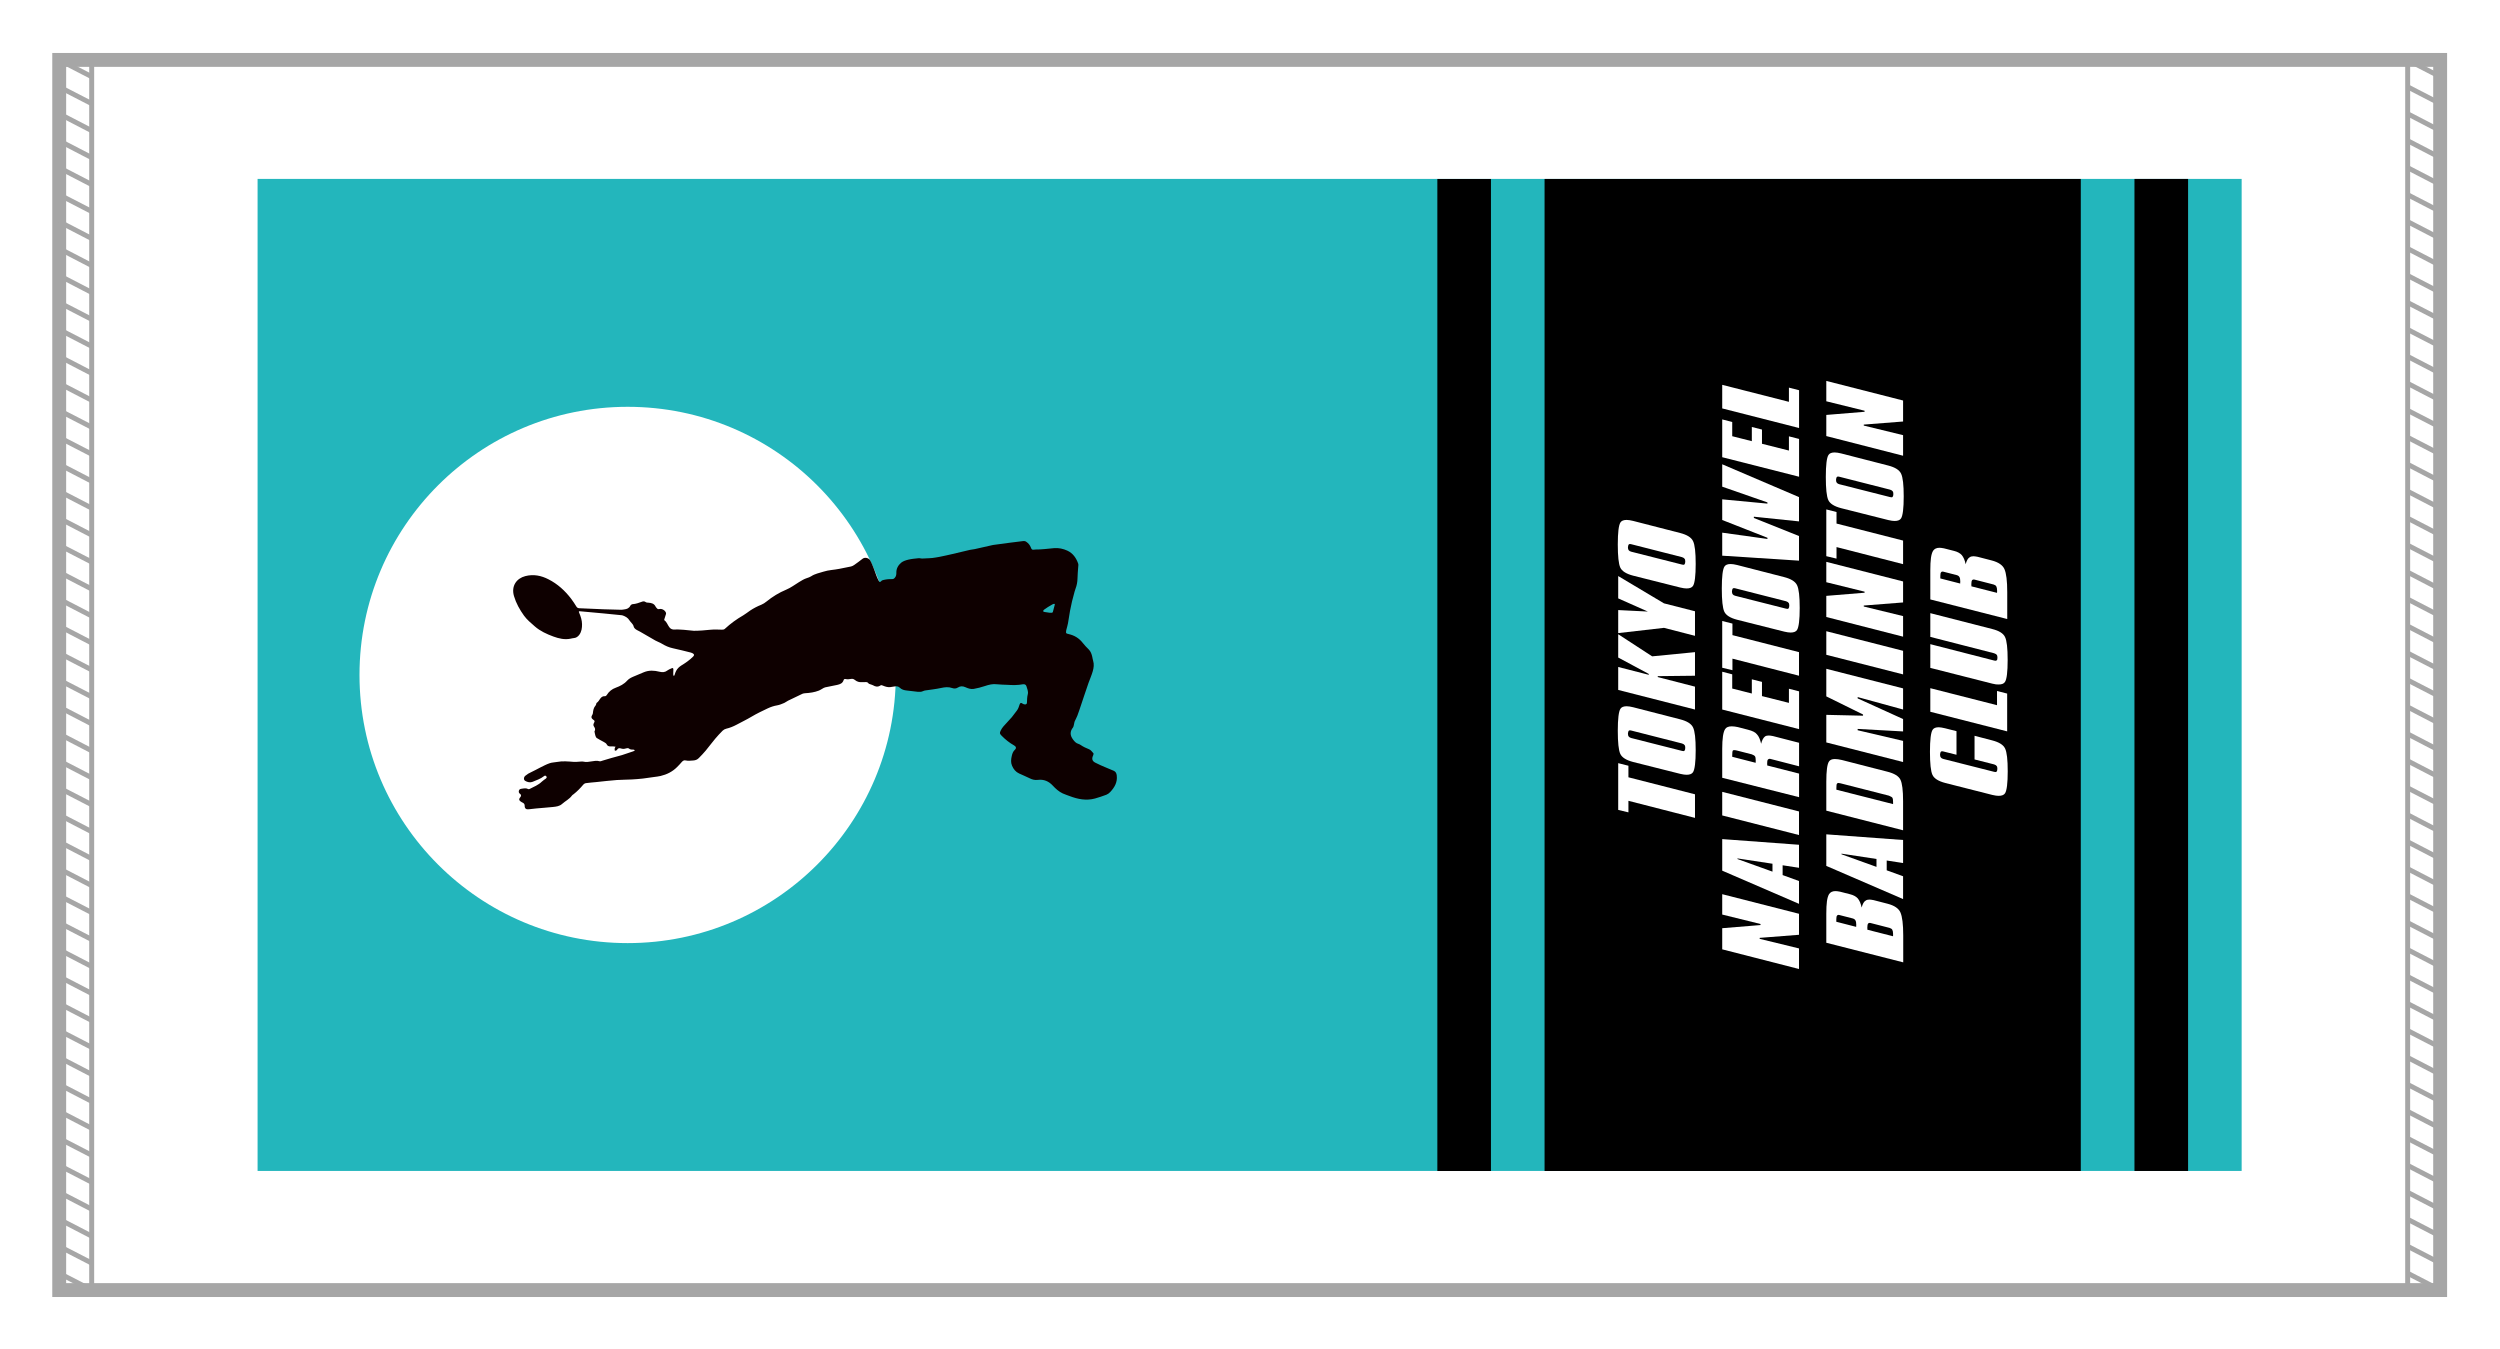<?xml version="1.0" encoding="utf-8"?>
<!-- Generator: Adobe Illustrator 27.5.0, SVG Export Plug-In . SVG Version: 6.00 Build 0)  -->
<svg version="1.1" id="_x36_009" xmlns="http://www.w3.org/2000/svg" xmlns:xlink="http://www.w3.org/1999/xlink" x="0px" y="0px"
	 viewBox="0 0 3571.7 1927.6" style="enable-background:new 0 0 3571.7 1927.6;" xml:space="preserve">
<style type="text/css">
	.st0{fill:#FFFFFF;}
	.st1{fill:none;stroke:#A6A6A6;stroke-width:19.843;stroke-miterlimit:10;}
	.st2{fill:none;stroke:#A6A6A6;stroke-width:7.087;stroke-miterlimit:10;}
	.st3{fill:#23B6BC;}
	.st4{fill:#0E0000;}
</style>
<rect y="0" class="st0" width="3571.7" height="1927.6"/>
<g>
	<rect x="84.6" y="85.6" class="st1" width="3401.6" height="1757.5"/>
	<g>
		<g>
			<rect x="84.6" y="85.6" class="st2" width="46.4" height="1757.5"/>
			<line class="st2" x1="84.6" y1="85.6" x2="130.9" y2="109.5"/>
			<line class="st2" x1="84.6" y1="124.1" x2="130.9" y2="148"/>
			<line class="st2" x1="84.6" y1="162.6" x2="130.9" y2="186.6"/>
			<line class="st2" x1="84.6" y1="201.1" x2="130.9" y2="225.1"/>
			<line class="st2" x1="84.6" y1="239.6" x2="130.9" y2="263.6"/>
			<line class="st2" x1="84.6" y1="278.2" x2="130.9" y2="302.1"/>
			<line class="st2" x1="84.6" y1="316.7" x2="130.9" y2="340.7"/>
			<line class="st2" x1="84.6" y1="355.2" x2="130.9" y2="379.2"/>
			<line class="st2" x1="84.6" y1="393.7" x2="130.9" y2="417.7"/>
			<line class="st2" x1="84.6" y1="432.3" x2="130.9" y2="456.2"/>
			<line class="st2" x1="84.6" y1="470.8" x2="130.9" y2="494.7"/>
			<line class="st2" x1="84.6" y1="509.3" x2="130.9" y2="533.3"/>
			<line class="st2" x1="84.6" y1="547.8" x2="130.9" y2="571.8"/>
			<line class="st2" x1="84.6" y1="586.4" x2="130.9" y2="610.3"/>
			<line class="st2" x1="84.6" y1="624.9" x2="130.9" y2="648.8"/>
			<line class="st2" x1="84.6" y1="663.4" x2="130.9" y2="687.4"/>
			<line class="st2" x1="84.6" y1="701.9" x2="130.9" y2="725.9"/>
			<line class="st2" x1="84.6" y1="740.4" x2="130.9" y2="764.4"/>
			<line class="st2" x1="84.6" y1="779" x2="130.9" y2="802.9"/>
			<line class="st2" x1="84.6" y1="817.5" x2="130.9" y2="841.5"/>
			<line class="st2" x1="84.6" y1="856" x2="130.9" y2="880"/>
			<line class="st2" x1="84.6" y1="894.5" x2="130.9" y2="918.5"/>
			<line class="st2" x1="84.6" y1="933.1" x2="130.9" y2="957"/>
			<line class="st2" x1="84.6" y1="971.6" x2="130.9" y2="995.5"/>
			<line class="st2" x1="84.6" y1="1010.1" x2="130.9" y2="1034.1"/>
			<line class="st2" x1="84.6" y1="1048.6" x2="130.9" y2="1072.6"/>
			<line class="st2" x1="84.6" y1="1087.1" x2="130.9" y2="1111.1"/>
			<line class="st2" x1="84.6" y1="1125.7" x2="130.9" y2="1149.6"/>
			<line class="st2" x1="84.6" y1="1164.2" x2="130.9" y2="1188.2"/>
			<line class="st2" x1="84.6" y1="1202.7" x2="130.9" y2="1226.7"/>
			<line class="st2" x1="84.6" y1="1241.2" x2="130.9" y2="1265.2"/>
			<line class="st2" x1="84.6" y1="1279.8" x2="130.9" y2="1303.7"/>
			<line class="st2" x1="84.6" y1="1318.3" x2="130.9" y2="1342.2"/>
			<line class="st2" x1="84.6" y1="1356.8" x2="130.9" y2="1380.8"/>
			<line class="st2" x1="84.6" y1="1395.3" x2="130.9" y2="1419.3"/>
			<line class="st2" x1="84.6" y1="1433.8" x2="130.9" y2="1457.8"/>
			<line class="st2" x1="84.6" y1="1472.4" x2="130.9" y2="1496.3"/>
			<line class="st2" x1="84.6" y1="1510.9" x2="130.9" y2="1534.9"/>
			<line class="st2" x1="84.6" y1="1549.4" x2="130.9" y2="1573.4"/>
			<line class="st2" x1="84.6" y1="1587.9" x2="130.9" y2="1611.9"/>
			<line class="st2" x1="84.6" y1="1626.5" x2="130.9" y2="1650.4"/>
			<line class="st2" x1="84.6" y1="1665" x2="130.9" y2="1688.9"/>
			<line class="st2" x1="84.6" y1="1703.5" x2="130.9" y2="1727.5"/>
			<line class="st2" x1="84.6" y1="1742" x2="130.9" y2="1766"/>
			<line class="st2" x1="84.6" y1="1780.6" x2="130.9" y2="1804.5"/>
			<line class="st2" x1="84.6" y1="1819.1" x2="130.9" y2="1843"/>
		</g>
		<rect x="3439.8" y="85.6" class="st2" width="46.4" height="1757.5"/>
		<line class="st2" x1="3439.8" y1="85.6" x2="3486.1" y2="109.5"/>
		<line class="st2" x1="3439.8" y1="124.1" x2="3486.1" y2="148"/>
		<line class="st2" x1="3439.8" y1="162.6" x2="3486.1" y2="186.6"/>
		<line class="st2" x1="3439.8" y1="201.1" x2="3486.1" y2="225.1"/>
		<line class="st2" x1="3439.8" y1="239.6" x2="3486.1" y2="263.6"/>
		<line class="st2" x1="3439.8" y1="278.2" x2="3486.1" y2="302.1"/>
		<line class="st2" x1="3439.8" y1="316.7" x2="3486.1" y2="340.7"/>
		<line class="st2" x1="3439.8" y1="355.2" x2="3486.1" y2="379.2"/>
		<line class="st2" x1="3439.8" y1="393.7" x2="3486.1" y2="417.7"/>
		<line class="st2" x1="3439.8" y1="432.3" x2="3486.1" y2="456.2"/>
		<line class="st2" x1="3439.8" y1="470.8" x2="3486.1" y2="494.7"/>
		<line class="st2" x1="3439.8" y1="509.3" x2="3486.1" y2="533.3"/>
		<line class="st2" x1="3439.8" y1="547.8" x2="3486.1" y2="571.8"/>
		<line class="st2" x1="3439.8" y1="586.4" x2="3486.1" y2="610.3"/>
		<line class="st2" x1="3439.8" y1="624.9" x2="3486.1" y2="648.8"/>
		<line class="st2" x1="3439.8" y1="663.4" x2="3486.1" y2="687.4"/>
		<line class="st2" x1="3439.8" y1="701.9" x2="3486.1" y2="725.9"/>
		<line class="st2" x1="3439.8" y1="740.4" x2="3486.1" y2="764.4"/>
		<line class="st2" x1="3439.8" y1="779" x2="3486.1" y2="802.9"/>
		<line class="st2" x1="3439.8" y1="817.5" x2="3486.1" y2="841.5"/>
		<line class="st2" x1="3439.8" y1="856" x2="3486.1" y2="880"/>
		<line class="st2" x1="3439.8" y1="894.5" x2="3486.1" y2="918.5"/>
		<line class="st2" x1="3439.8" y1="933.1" x2="3486.1" y2="957"/>
		<line class="st2" x1="3439.8" y1="971.6" x2="3486.1" y2="995.5"/>
		<line class="st2" x1="3439.8" y1="1010.1" x2="3486.1" y2="1034.1"/>
		<line class="st2" x1="3439.8" y1="1048.6" x2="3486.1" y2="1072.6"/>
		<line class="st2" x1="3439.8" y1="1087.1" x2="3486.1" y2="1111.1"/>
		<line class="st2" x1="3439.8" y1="1125.7" x2="3486.1" y2="1149.6"/>
		<line class="st2" x1="3439.8" y1="1164.2" x2="3486.1" y2="1188.2"/>
		<line class="st2" x1="3439.8" y1="1202.7" x2="3486.1" y2="1226.7"/>
		<line class="st2" x1="3439.8" y1="1241.2" x2="3486.1" y2="1265.2"/>
		<line class="st2" x1="3439.8" y1="1279.8" x2="3486.1" y2="1303.7"/>
		<line class="st2" x1="3439.8" y1="1318.3" x2="3486.1" y2="1342.2"/>
		<line class="st2" x1="3439.8" y1="1356.8" x2="3486.1" y2="1380.8"/>
		<line class="st2" x1="3439.8" y1="1395.3" x2="3486.1" y2="1419.3"/>
		<line class="st2" x1="3439.8" y1="1433.8" x2="3486.1" y2="1457.8"/>
		<line class="st2" x1="3439.8" y1="1472.4" x2="3486.1" y2="1496.3"/>
		<line class="st2" x1="3439.8" y1="1510.9" x2="3486.1" y2="1534.9"/>
		<line class="st2" x1="3439.8" y1="1549.4" x2="3486.1" y2="1573.4"/>
		<line class="st2" x1="3439.8" y1="1587.9" x2="3486.1" y2="1611.9"/>
		<line class="st2" x1="3439.8" y1="1626.5" x2="3486.1" y2="1650.4"/>
		<line class="st2" x1="3439.8" y1="1665" x2="3486.1" y2="1688.9"/>
		<line class="st2" x1="3439.8" y1="1703.5" x2="3486.1" y2="1727.5"/>
		<line class="st2" x1="3439.8" y1="1742" x2="3486.1" y2="1766"/>
		<line class="st2" x1="3439.8" y1="1780.6" x2="3486.1" y2="1804.5"/>
		<line class="st2" x1="3439.8" y1="1819.1" x2="3486.1" y2="1843"/>
	</g>
</g>
<g>
	<rect x="368" y="255.6" class="st3" width="2834.6" height="1417.3"/>
	<rect x="2379.1" y="926" transform="matrix(6.123234e-17 -1 1 6.123234e-17 2123.465 4052.053)" width="1417.3" height="76.6"/>
	<rect x="1383.1" y="926" transform="matrix(6.123234e-17 -1 1 6.123234e-17 1127.508 3056.097)" width="1417.3" height="76.6"/>
	
		<rect x="1881.1" y="581.2" transform="matrix(6.123234e-17 -1 1 6.123234e-17 1625.487 3554.075)" width="1417.3" height="766.1"/>
	<circle class="st0" cx="896.7" cy="964.3" r="383.1"/>
	<g>
		<path class="st4" d="M991.3,901.2c7.9,0,15.8-0.7,23.6-1.5c5.5-0.5,11.1-0.3,16.6-0.1c1.7,0,2.9-0.1,4.2-1.3
			c8-7.4,16.8-13.8,26.2-19.2c3.4-2,6.5-4.6,9.8-6.8c5-3.3,10.3-6.1,15.9-8.3c2.7-1.1,5.3-2.8,7.6-4.7c8.5-6.9,17.8-12.6,27.9-16.8
			c6.8-2.8,12.4-7.2,18.5-10.9c3.6-2.2,7.1-4.4,11.2-5.7c2.1-0.7,4.3-1.4,6.1-2.6c5.4-3.6,11.7-4.7,17.6-6.6
			c7.3-2.4,15.1-2.5,22.5-4c5.6-1.1,11.3-2.2,16.9-3.4c1.7-0.4,3.3-1.3,4.7-2.3c4-2.8,7.9-5.7,11.7-8.7c3.4-2.7,9.1-1.1,11,2.4
			c2.2,3.9,3.7,8.2,5.4,12.4c1.3,3.2,2.2,6.4,3.5,9.6c0.9,2.4,2,4.7,3.1,6.9c1.2,2.3,2,2.5,3.6,0.7c1.1-1.2,2.3-1.5,3.7-1.8
			c4.2-1,8.5-1.3,12.8-1.2c0.9,0,2-0.8,2.7-1.5c2.1-2.1,2.6-4.9,2.5-7.7c-0.1-6,2.8-10.7,6.9-14.2c2.8-2.3,6.8-3.5,10.5-4.4
			c4.7-1.1,9.6-1.5,14.4-2c1.6-0.2,3.3,0.5,4.9,0.5c3.4-0.1,6.8-0.3,10.3-0.5c1.4-0.1,2.9-0.1,4.3-0.3c3.4-0.5,6.8-0.9,10.1-1.6
			c6.3-1.3,12.6-2.6,18.8-4.1c8.3-1.9,16.6-4,24.9-5.9c2.3-0.5,4.6-0.6,6.9-1.1c8-1.8,16-3.6,23.9-5.4c0.8-0.2,1.5-0.4,2.3-0.5
			c7.7-1.1,15.3-2.1,23-3.1c6.7-0.9,13.4-1.6,20.1-2.5c1.6-0.2,3,0.1,4.4,1.1c3.1,2.1,5.3,4.9,6.6,8.4c1,2.8,1.8,3.1,4.8,2.8
			c0.3,0,0.7-0.2,1-0.2c9.2,0.1,18.4-1.2,27.5-2c6.4-0.5,12.9,0.9,18.7,3.6c8,3.7,12.7,10.5,15.5,18.6c0.5,1.5,0.1,3.3,0,4.9
			c-0.3,5.4-1,10.8-1,16.2c-0.1,5.1-1,9.9-2.8,14.6c-1.1,2.8-1.7,5.7-2.5,8.6c-0.9,3.3-1.8,6.6-2.6,9.9c-1,4.4-2,8.8-2.8,13.3
			c-1,5.9-1.8,11.8-2.9,17.7c-0.5,2.8-1.4,5.6-2.1,8.4c-0.1,0.5-0.3,1.1-0.4,1.6c-0.6,4.3-0.6,4.4,3.5,5.4
			c8.2,1.8,14.9,5.9,20.1,12.6c2.6,3.3,5.5,6.4,8.5,9.3c3,3,4.2,6.7,5.1,10.6c0.4,1.8,0.6,3.7,1.2,5.5c1.6,5.1,0.9,10.2-0.5,15.1
			c-1.6,5.7-4.1,11.2-6.1,16.8c-2.2,6.4-4.4,12.8-6.5,19.1c-1.3,4-2.6,8-4,12c-1.8,5.2-3.4,10.5-5.4,15.6c-1,2.8-2.6,5.3-3.8,8.1
			c-0.5,1.2-0.6,2.5-0.9,3.8c-0.5,1.7-0.6,3.6-1.5,4.9c-4.6,5.8-4.4,11.3,0,17.2c2.1,2.8,4.2,5.3,7.8,6.3c1.3,0.3,2.4,1.1,3.5,1.8
			c3.6,2.4,7.4,4.2,11.5,5.8c2.5,0.9,4.4,3.6,6.3,5.7c0.5,0.5,0.1,2.1-0.3,3c-2.2,4.7-1.7,8,2.8,10.4c5.2,2.8,10.8,5,16.3,7.4
			c3.4,1.5,6.9,2.8,10.3,4.3c2.9,1.3,4,3.7,4.3,6.9c1.1,9.6-3.2,16.9-9.4,23.5c-1.5,1.6-3.4,3-5.4,3.8c-5.4,2-10.8,3.9-16.3,5.4
			c-12.5,3.4-24.5,1-36.3-3.5c-3.3-1.3-6.7-2.3-9.9-3.8c-5.5-2.6-9.9-6.6-14-11c-5.8-6.3-12.8-9.4-21.4-8.3
			c-4.1,0.5-7.8-0.3-11.5-2.2c-5-2.5-10.3-4.6-15.4-7c-4.8-2.2-7.9-6.1-10-11c-2-4.6-1.5-9.1-0.4-14c0.8-3.5,1.8-6.4,4.5-8.9
			c2.3-2.1,1.8-4.5-1.1-6.1c-6.6-3.7-12.5-8.4-17.8-13.8c-2.9-3-3.2-3.7-1.4-7.5c1-2.1,2.3-4,3.8-5.8c3.9-4.5,8.1-8.9,12.1-13.3
			c1-1.1,1.7-2.3,2.6-3.4c1.6-2.1,3.3-4.2,4.8-6.3c0.9-1.2,1.6-2.6,2.2-4.1c0.6-1.5,1-3.2,1.6-4.6c1.1-2.4,2-2.5,4.2-0.9
			c0.9,0.6,2.2,1.1,3.3,1.1c1.9,0.2,2.9-1,2.9-2.8c0.1-4,0.2-7.9,1.2-11.8c1-4-0.9-7.8-2-11.6c-0.6-2-2.7-3-4.9-2.6
			c-7.4,1.4-14.9,1.3-22.3,0.8c-5-0.3-10-0.2-14.8-0.8c-6.1-0.8-11.6,0.6-17.2,2.5c-5.2,1.7-10.6,3.2-16,4.1
			c-4.1,0.7-8.2-0.7-11.9-2.4c-3.8-1.7-7.3-1.8-10.7,0.4c-2.7,1.7-5.3,1.8-8.2,0.8c-5.3-1.9-10.5-1.3-16-0.1
			c-7.3,1.6-14.8,2.4-22.3,3.5c-1.1,0.2-2.3,0.4-3.4,1c-2.3,1.1-4.7,1.2-7.1,1c-5.4-0.6-10.8-1.3-16.2-1.9c-3.7-0.4-7.2-1.3-9.9-4
			c-2.3-2.3-5.2-2.2-8.1-1.7c-3.7,0.7-7.4,1.5-11.2,0.4c-1.7-0.5-3.4-1-4.9-1.7c-1.3-0.6-2.2-1-3.6-0.1c-3.4,2.3-6.9,1.8-10.3-0.3
			c-1-0.6-2.2-0.8-3.4-1.3c-1.1-0.4-2.6-0.7-3.2-1.5c-1.2-1.8-2.8-1.9-4.6-1.8c-1.6,0.1-3.1,0-4.7,0.1c-3.8,0.3-7.3-0.7-10.2-3.2
			c-2-1.7-4-1.8-6.5-1.3c-2,0.4-4.2,0.6-6.2,0.1c-1.9-0.5-3,0.1-3.4,1.6c-1.4,4.5-5.1,5.8-9.1,6.7c-5.7,1.2-11.5,2.2-17.2,3.5
			c-1.5,0.3-2.9,1.3-4.3,2.1c-1.5,0.8-3,1.9-4.6,2.5c-6.4,2.5-13,3.4-19.8,3.8c-1.3,0.1-2.7,0.3-3.8,0.8c-6.9,3.2-13.7,6.5-20.6,9.9
			c-1.9,0.9-3.5,2.4-5.4,3.2c-3.2,1.3-6.5,2.8-10,3.4c-4.8,0.8-9.2,2.3-13.5,4.3c-7.8,3.7-15.6,7.4-23,11.8
			c-7,4.2-14.4,7.7-21.6,11.6c-4.7,2.5-9.6,4.5-14.8,5.7c-1.8,0.4-3.8,1.5-5.1,2.8c-3.7,3.7-7.2,7.5-10.6,11.5
			c-4.6,5.5-8.9,11.3-13.5,16.9c-3.1,3.7-6.5,7.3-9.9,10.7c-2.1,2.2-4.7,3.3-8,3.5c-3.7,0.2-7.2,0.8-10.9-0.1
			c-2.3-0.6-4,0.6-5.5,2.3c-2.2,2.5-4.4,5-6.8,7.3c-6.5,6.5-14.5,10.5-23.4,12.6c-3.1,0.7-6.3,1.1-9.5,1.5
			c-5.3,0.8-10.5,1.6-15.8,2.2c-5.3,0.6-10.6,1-15.9,1.3c-7.1,0.4-14.2,0.3-21.3,0.8c-9.7,0.7-19.4,1.9-29.1,2.9
			c-5.2,0.5-10.4,0.9-15.5,1.6c-1.1,0.2-2.4,1-3.2,1.9c-4.3,5.1-8.9,9.9-14.2,14c-0.7,0.5-1.6,1-2.1,1.7c-3.7,5.2-9.5,7.9-14.1,12
			c-3.7,3.4-8.4,3.9-13,4.4c-7.9,0.9-15.9,1.3-23.8,2.1c-3.6,0.3-7.3,0.7-10.9,1.2c-3.6,0.5-5.9-1.1-5.8-4.8c0-2.2-0.8-3.6-2.6-4.5
			c-1.2-0.6-2.4-1.2-3.4-2c-2.2-1.6-2.4-3.2-0.8-5.3c0.3-0.5,0.8-0.8,1-1.3c0.7-1.4,1-2.7-0.5-3.8c-1.6-1.2-2.6-2.5-2-4.8
			c0.6-2.4,2.4-2.6,4.3-2.9c3-0.4,6.1-1.2,9.1,0.6c0.5,0.3,1.5,0,2.1-0.3c6-3.1,12.3-5.5,17.3-10.4c1.7-1.7,3.9-2.9,5.8-4.4
			c1.2-1,1.6-2.1,0.4-3.4c-1.1-1.2-2.2-0.8-3.2,0c-4.8,3.9-10.7,5.7-16.3,8.1c-3.4,1.4-7.3,0.5-10.5-1.4c-2.5-1.5-2.2-5.2,0.1-7.2
			c2.7-2.3,5.7-4.1,9-5.5c4.1-1.8,8-4.2,12.1-6.2c4.5-2.2,9-4.7,13.8-6.3c3.3-1.2,6.9-1.1,10.4-1.8c8.1-1.6,16.1-0.7,24.2-0.1
			c2.5,0.2,5.1-0.2,7.6-0.3c2.1-0.1,4.3-0.5,6.3,0c3.9,1,7.5,0.1,11.2-0.4c3.8-0.5,7.6-1.5,11.5-0.2c1.2,0.4,3-0.5,4.4-0.9
			c4.1-1.2,8.2-2.5,12.4-3.7c5.1-1.4,10.3-2.7,15.3-4.2c5.5-1.7,10.9-3.6,16.4-5.5c0.8-0.3,1.4-1,2.1-1.5c-0.9-0.3-1.8-0.9-2.6-0.9
			c-2.3,0.2-4.3,0-6.2-1.6c-0.8-0.6-2.6-0.5-3.8-0.1c-2.5,0.9-4.9,1-7.5,0.1c-2.2-0.8-4.1-0.4-5.4,1.8c-0.2,0.3-0.3,0.7-0.6,0.8
			c-0.8,0.3-1.7,0.6-2.5,0.8c-0.2-1-0.6-2.1-0.4-3c0.1-1,0.8-1.9,1.3-2.9c-1.2-0.2-2.4-0.4-3.5-0.4c-1.4-0.1-2.9,0.1-4.3,0
			c-1.9-0.1-3.7-0.7-4.5-2.4c-1-2.1-2.8-3-4.6-4c-3.3-1.8-6.7-3.5-9.8-5.5c-1-0.6-1.6-2-2-3.1c-0.6-1.9-0.9-3.8-1.3-5.7
			c-0.1-0.3-0.2-0.7-0.1-0.9c1.8-2.6,0.6-4.8-0.9-7.1c-0.9-1.4-0.8-3,0.1-4.7c1.5-2.7,1.3-3.3-1.3-5c-2.6-1.8-2.9-3.9-1.1-6.6
			c0.5-0.7,0.8-1.6,0.9-2.4c0.4-4,1-7.9,3.9-11.1c0.5-0.5,0.6-1.4,0.9-2.1c0.2-0.5,0.1-1.3,0.5-1.5c2.8-1.7,3.9-4.7,5.9-7
			c1.4-1.6,3.2-2.8,5.5-2.6c1.5,0.1,2.4-0.6,3.2-1.8c3.1-5,7.3-8.4,12.9-10.4c6-2.2,11.8-5.1,16.2-10.1c3-3.4,7.2-5,11.3-6.7
			c4.2-1.7,8.4-3.6,12.6-5.3c7.3-3,14.7-2.6,22.2-0.7c3.8,0.9,7.3,1.1,10.7-1.4c2-1.5,4.4-2.5,6.7-3.5c0.6-0.3,1.7-0.5,2-0.1
			c0.4,0.4,0.5,1.4,0.5,2.1c0,2.3-0.3,4.6-0.2,6.9c0,0.8,0.6,1.5,0.9,2.3c0.4-0.6,0.9-1.2,1.1-1.9c1.1-3.8,2.6-7.3,5.5-10.1
			c1.2-1.1,2.5-2.2,3.9-3.1c6.1-3.7,11.9-7.7,17-12.8c1.9-1.9,1.8-3.3-0.6-4.7c-0.8-0.4-1.6-0.8-2.4-1c-8.6-2.1-17.2-4.4-25.8-6.2
			c-5.7-1.2-10.9-3.5-15.8-6.5c-2.9-1.8-6.2-2.8-9.2-4.5c-7.3-4.1-14.5-8.4-21.8-12.6c-1.4-0.8-2.9-1.6-4.4-2.3
			c-2.5-1.3-4.6-3-5.2-6c-0.2-1.2-1.2-2.3-2-3.4c-1.2-1.6-2.8-2.9-3.8-4.6c-2.2-3.7-5.6-5.5-9.3-6.9c-0.5-0.2-1.1-0.3-1.6-0.4
			c-8.7-0.9-17.5-1.7-26.2-2.6c-10.9-1-21.9-2-32.8-3c-2.6-0.2-2.8-0.1-1.8,2.3c2.2,5.1,3.9,10.4,4,16c0.1,5.4-0.6,10.8-4,15.4
			c-2,2.6-4.6,4.4-8.1,4.6c-1.4,0.1-2.8,0.5-4.2,0.8c-8.6,1.8-16.8-0.2-24.7-3.1c-9.5-3.5-18.7-7.7-26.4-14.4
			c-5.5-4.8-11.3-9.6-15.5-15.4c-6.1-8.5-11.3-17.7-14.3-27.9c-4.3-14.5,3.7-25.4,16.2-28.6c11.7-3,22.6-0.8,33.1,4.6
			c13,6.6,23.5,16.2,32.3,27.7c2.7,3.6,5.2,7.4,7.6,11.3c1,1.6,2.2,2.2,4.1,2.3c11.5,0.5,23.1,1,34.6,1.5c8.4,0.3,16.9,0.5,25.3,0.7
			c1.4,0,2.9-0.3,4.3-0.5c3.8-0.4,7-1.7,8.8-5.4c0.5-1,2-2,3.1-2.1c4.7-0.3,9.1-1.9,13.4-3.5c1.8-0.7,3.5-0.8,5.3,0.5
			c1,0.8,2.7,0.8,4.1,0.9c4.3,0.3,8.1,1.3,10.1,5.6c0.4,0.9,1.2,1.6,1.8,2.3c0.9,1.1,1.8,1.6,3.5,1.2c3.6-0.9,7.9,1.5,9.4,5
			c0.3,0.6,0.3,1.5,0.1,2.2c-0.7,2.5-1.6,5-2.4,7.5c-0.1,0.4-0.1,1.2,0.2,1.4c3.4,2.3,4.4,6.3,6.7,9.4c1.5,2.1,3.1,3.4,5.9,3.7
			C971.9,899,981.6,900.2,991.3,901.2z M1499.5,875.4c4,0.2,4.4,0,4.8-1.5c0.9-3.3,1.7-6.6,2.6-9.8c0.3-1-0.1-1.6-1.1-1.4
			c-0.8,0.1-1.7,0.5-2.4,0.9c-2.1,1.2-4.2,2.4-6.3,3.7c-2,1.2-3.9,2.5-5.7,3.9c-0.6,0.5-0.9,1.4-1.3,2.1c0.7,0.3,1.3,0.8,2,1
			C1494.9,874.7,1497.7,875.1,1499.5,875.4z"/>
	</g>
	<g>
		<path class="st0" d="M2311.9,1157.1v-66.8l14.6,3.7v16.5l95.1,24.3v33.7l-95.1-24.4v16.5L2311.9,1157.1z"/>
		<path class="st0" d="M2333.1,1088.6c-9.9-2.6-16-6.5-18.3-11.7c-2.3-5.1-3.5-16-3.5-32.9c0-17.1,1.3-27.6,3.8-31.4
			c1.5-2.4,4.5-3.6,8.8-3.6c2.5,0,5.6,0.5,9.3,1.4l67.3,17.3c9.7,2.5,15.8,6.3,18.3,11.5c2.6,5.3,3.8,16.2,3.8,32.6
			c0,16.9-1.3,27.4-3.8,31.4c-1.6,2.5-4.7,3.7-9.2,3.7c-2.2,0-5.3-0.4-9-1.3L2333.1,1088.6z M2330.5,1054.4l72.6,18.4
			c1.1,0.2,1.8,0.3,2.2,0.3c0.5,0,1-0.2,1.3-0.6c0.7-0.8,1.1-2.2,1.1-4c0-2-0.3-3.3-1-4c-0.3-0.5-0.7-0.9-1.2-1.2
			c-0.5-0.2-1.3-0.6-2.4-1.1l-72.6-18.5c-0.9-0.2-1.5-0.3-1.8-0.3c-0.5,0-1.1,0.2-1.8,0.7c-0.5,0.6-0.9,2-1.1,4c0,2,0.4,3.4,1.1,4.2
			C2327.7,1053.2,2328.9,1054,2330.5,1054.4z"/>
		<path class="st0" d="M2311.9,985.7v-32.8l43.7,11.2l-0.1-1.3l-43.6-23.4v-33.3l48.5,31.6l61.2-6v33.7l-53.2,0.6v1.3l53.2,13.7
			v32.7L2311.9,985.7z"/>
		<path class="st0" d="M2311.9,904.5v-32.9l42.3,2.1l-42.3-18.8v-31.9l65.4,39l44.3,11.3v35.1l-44.3-11.4L2311.9,904.5z"/>
		<path class="st0" d="M2333.1,822.4c-9.9-2.6-16-6.5-18.3-11.7c-2.3-5.1-3.5-16-3.5-32.9c0-17.1,1.3-27.6,3.8-31.4
			c1.5-2.4,4.5-3.6,8.8-3.6c2.5,0,5.6,0.5,9.3,1.4l67.3,17.3c9.7,2.5,15.8,6.3,18.3,11.5c2.6,5.3,3.8,16.2,3.8,32.6
			c0,16.9-1.3,27.4-3.8,31.4c-1.6,2.5-4.7,3.7-9.2,3.7c-2.2,0-5.3-0.4-9-1.3L2333.1,822.4z M2330.5,788.2l72.6,18.4
			c1.1,0.2,1.8,0.3,2.2,0.3c0.5,0,1-0.2,1.3-0.6c0.7-0.8,1.1-2.2,1.1-4c0-2-0.3-3.3-1-4c-0.3-0.5-0.7-0.9-1.2-1.2
			c-0.5-0.2-1.3-0.6-2.4-1.1l-72.6-18.5c-0.9-0.2-1.5-0.3-1.8-0.3c-0.5,0-1.1,0.2-1.8,0.7c-0.5,0.6-0.9,2-1.1,4c0,2,0.4,3.4,1.1,4.2
			C2327.7,787.1,2328.9,787.8,2330.5,788.2z"/>
		<path class="st0" d="M2460.5,1356.3v-30.2l54.7-4.5v-1.5l-54.7-13.5v-29.1l109.7,28v30l-56.2,4.4v1.4l56.2,13.7v29.4
			L2460.5,1356.3z"/>
		<path class="st0" d="M2460.5,1243.9v-45.1l109.7,8.1v32.9l-23.4-3.6v14l23.4,8.5v32.6L2460.5,1243.9z M2482.3,1227.3l50,18V1234
			l-50-7.6V1227.3z"/>
		<path class="st0" d="M2460.5,1165v-33.7l109.7,28v33.7L2460.5,1165z"/>
		<path class="st0" d="M2460.5,1111.2v-41.3c0-14.7,1.4-24.2,4.2-28.3c1.6-2.6,4.8-3.9,9.4-3.9c2.7,0,5.6,0.4,8.8,1.1l14.3,3.7
			c3.3,0.8,5.9,1.8,8,2.8c2.1,1,3.7,2.3,4.9,3.8c2.6,2.7,4.6,7.2,6,13.5c1.2-5.1,3.1-8.5,5.5-10.4c1.4-1,3.2-1.4,5.5-1.4
			c1,0,1.8,0.1,2.3,0.2c0.7,0.1,1.8,0.3,3.6,0.6l37.3,9.6v33.6l-40.7-10.5c-0.3-0.1-0.6-0.2-0.9-0.2c-0.3,0-0.4,0-0.5,0
			c-1,0-1.9,0.4-2.6,1.3c-0.6,0.9-0.9,2.7-0.9,5.5l0.1,1.4v1.3l45.5,11.6v33.7L2460.5,1111.2z M2474.8,1081.2l33.5,8.6v-1.4l0.1-1.4
			c0-3.4-0.4-5.5-1.1-6.5c-0.7-1-2.2-1.9-4.6-2.8l-21.1-5.4c-1.5-0.4-2.9-0.6-4-0.6c-1,0-1.6,0.2-1.9,0.6c-0.6,0.8-0.9,3-0.9,6.7
			V1081.2z"/>
		<path class="st0" d="M2460.5,1013.7v-54l14.3,3.7v20.3l28,7.1v-20.3l14.5,3.7v20.3l38.5,9.7V984l14.5,3.7v54L2460.5,1013.7z"/>
		<path class="st0" d="M2460.5,954v-66.8l14.6,3.7v16.5l95.1,24.3v33.7l-95.1-24.4v16.5L2460.5,954z"/>
		<path class="st0" d="M2481.7,885.4c-9.9-2.6-16-6.5-18.3-11.7c-2.3-5.1-3.5-16-3.5-32.9c0-17.1,1.3-27.6,3.8-31.4
			c1.5-2.4,4.5-3.6,8.8-3.6c2.5,0,5.6,0.5,9.3,1.4l67.3,17.3c9.7,2.5,15.8,6.3,18.3,11.5c2.6,5.3,3.8,16.2,3.8,32.6
			c0,16.9-1.3,27.4-3.8,31.4c-1.6,2.5-4.7,3.7-9.2,3.7c-2.2,0-5.3-0.4-9-1.3L2481.7,885.4z M2479.1,851.2l72.6,18.4
			c1.1,0.2,1.8,0.3,2.2,0.3c0.5,0,1-0.2,1.3-0.6c0.7-0.8,1.1-2.2,1.1-4c0-2-0.3-3.3-1-4c-0.3-0.5-0.7-0.9-1.2-1.2
			c-0.5-0.2-1.3-0.6-2.4-1.1l-72.6-18.5c-0.9-0.2-1.5-0.3-1.8-0.3c-0.5,0-1.1,0.2-1.8,0.7c-0.5,0.6-0.9,2-1.1,4c0,2,0.4,3.4,1.1,4.2
			C2476.3,850.1,2477.5,850.8,2479.1,851.2z"/>
		<path class="st0" d="M2460.5,793.9V761l64.6,9v-1.7l-64.6-25.4v-29.5l64.6,6.1v-1.7l-64.6-22.5v-32l109.7,46.9v34.7l-64.5-6.7v1.8
			l64.5,25.8V801L2460.5,793.9z"/>
		<path class="st0" d="M2460.5,653.2v-54l14.3,3.7v20.3l28,7.1V610l14.5,3.7V634l38.5,9.7v-20.3l14.5,3.7v54L2460.5,653.2z"/>
		<path class="st0" d="M2460.5,583.5v-33.7l95.3,24.3v-20.3l14.5,3.7v54L2460.5,583.5z"/>
		<path class="st0" d="M2609.2,1346.9v-41.5c0-7.4,0.3-13.3,0.9-17.7c0.6-4.4,1.6-7.8,3-10.2c1.9-2.9,4.9-4.4,9.2-4.4
			c1.2,0,2.1,0.1,2.7,0.2c0.7,0.1,2,0.3,3.7,0.6l14.5,3.7c4.8,1.2,8.5,3.2,11,6c2.4,2.9,4.3,7.2,5.5,13c1.4-5.3,3.3-8.6,5.7-9.9
			c1.3-1,3.1-1.5,5.3-1.5c1.5,0,3.5,0.3,6.1,0.8l20.1,5.2c9.6,2.5,15.7,6.7,18.2,12.4c2.6,5.9,4,16.8,4,32.9v38.4L2609.2,1346.9z
			 M2623.5,1316.9l28.4,7.3v-1.5l0.1-1.4c0-2.9-0.4-5-1.1-6.2c-0.7-1.4-1.9-2.3-3.8-2.9l-19.1-4.9c-0.3-0.1-0.6-0.2-0.9-0.2
			c-0.3,0-0.4,0-0.5,0c-0.9,0-1.6,0.3-2,1c-0.7,0.7-1.1,2.4-1.1,5.1V1316.9z M2668,1328.3l36.5,9.3l0.1-1.3v-2
			c0-2.7-0.4-4.6-1.1-5.9c-0.6-1.2-1.9-2.1-3.8-2.7l-27.2-7c-0.4-0.1-0.8-0.2-1.2-0.2c-1,0-1.8,0.3-2.4,1c-0.7,1-1.1,2.9-1.1,5.9
			l0.1,1.4V1328.3z"/>
		<path class="st0" d="M2609.2,1237.1V1192l109.7,8.1v32.9l-23.4-3.6v14l23.4,8.5v32.6L2609.2,1237.1z M2630.9,1220.5l50,18v-11.3
			l-50-7.6V1220.5z"/>
		<path class="st0" d="M2609.2,1158.2v-41.3c0-15.6,1.3-25.2,3.8-28.9c1.5-2.4,4.3-3.6,8.5-3.6c2.7,0,6.1,0.5,10,1.4l65,16.7
			c9.9,2.5,16.1,6.3,18.6,11.4c2.5,5.1,3.8,15.3,3.8,30.8v41.5L2609.2,1158.2z M2623.5,1128.2l81.1,20.6v-2.9c0-3-0.3-4.9-0.8-5.9
			c-0.5-1-2.2-2-5-3.2l-0.7-0.2l-68.6-17.5c-1.3-0.3-2.3-0.5-3-0.5c-0.9,0-1.6,0.3-2,1c-0.6,0.5-0.9,2.5-0.9,6.2V1128.2z"/>
		<path class="st0" d="M2609.2,1060.7v-39.4l52.5,1.2v-1.7l-52.5-25.9v-39.4l109.7,28v30.2l-64.9-17.8v1.9l64.9,29.5v17.7l-64.9-3.6
			v1.9l64.9,15.2v30.2L2609.2,1060.7z"/>
		<path class="st0" d="M2609.2,935.5v-33.7l109.7,28v33.7L2609.2,935.5z"/>
		<path class="st0" d="M2609.2,881.5v-30.2l54.7-4.5v-1.5l-54.7-13.5v-29.1l109.7,28v30l-56.2,4.4v1.4l56.2,13.7v29.4L2609.2,881.5z
			"/>
		<path class="st0" d="M2609.2,794.6v-66.8l14.6,3.7V748l95.1,24.3v33.7l-95.1-24.4v16.5L2609.2,794.6z"/>
		<path class="st0" d="M2630.3,726c-9.9-2.6-16-6.5-18.3-11.7c-2.3-5.1-3.5-16-3.5-32.9c0-17.1,1.3-27.6,3.8-31.4
			c1.5-2.4,4.5-3.6,8.8-3.6c2.5,0,5.6,0.5,9.3,1.4l67.3,17.3c9.7,2.5,15.8,6.3,18.3,11.5c2.6,5.3,3.8,16.2,3.8,32.6
			c0,16.9-1.3,27.4-3.8,31.4c-1.6,2.5-4.7,3.7-9.2,3.7c-2.2,0-5.3-0.4-9-1.3L2630.3,726z M2627.8,691.8l72.6,18.4
			c1.1,0.2,1.8,0.3,2.2,0.3c0.5,0,1-0.2,1.3-0.6c0.7-0.8,1.1-2.2,1.1-4c0-2-0.3-3.3-1-4c-0.3-0.5-0.7-0.9-1.2-1.2
			c-0.5-0.2-1.3-0.6-2.4-1.1l-72.6-18.5c-0.9-0.2-1.5-0.3-1.8-0.3c-0.5,0-1.1,0.2-1.8,0.7c-0.5,0.6-0.9,2-1.1,4c0,2,0.4,3.4,1.1,4.2
			C2625,690.7,2626.2,691.4,2627.8,691.8z"/>
		<path class="st0" d="M2609.2,623v-30.2l54.7-4.5v-1.5l-54.7-13.5v-29.1l109.7,28v30l-56.2,4.4v1.4l56.2,13.7v29.4L2609.2,623z"/>
		<path class="st0" d="M2779,1040.5l16.2,4.1v33.7l-18.8-4.7c-0.9-0.2-1.5-0.3-1.8-0.3c-0.5,0-1.1,0.2-1.8,0.7c-0.5,0.6-0.9,2-1.1,4
			c0,2,0.4,3.4,1.1,4.2c0.8,1,2,1.7,3.6,2.1l72.6,18.4c1.1,0.2,1.8,0.3,2.2,0.3c0.5,0,1-0.2,1.3-0.6c0.7-0.8,1.1-2.2,1.1-4
			c0-2-0.3-3.3-1-4c-0.3-0.5-0.7-0.9-1.2-1.2c-0.5-0.2-1.3-0.6-2.4-1.1l-28-7.1v-33.8l25.3,6.6c9.7,2.5,15.8,6.3,18.3,11.5
			c2.6,5.3,3.8,16.2,3.8,32.6c0,16.9-1.3,27.4-3.8,31.4c-1.6,2.5-4.7,3.7-9.2,3.7c-2.2,0-5.3-0.4-9-1.3l-67.3-17.1
			c-9.9-2.6-16-6.5-18.3-11.7c-2.3-5.1-3.5-16-3.5-32.9c0-17.1,1.3-27.6,3.8-31.4c1.5-2.4,4.5-3.6,8.8-3.6
			C2772.2,1039.1,2775.3,1039.6,2779,1040.5z"/>
		<path class="st0" d="M2757.8,1016.9v-33.7l95.3,24.3v-20.3l14.5,3.7v54L2757.8,1016.9z"/>
		<path class="st0" d="M2757.8,954.2v-33.9l91.2,23.4c1.1,0.2,1.8,0.3,2.2,0.3c0.5,0,1.1-0.3,1.6-0.8c0.6-0.4,0.9-1.7,0.9-3.7
			c0-1.8-0.3-3.1-0.9-3.9c-0.6-0.8-1.8-1.6-3.8-2.3l-91.2-23.4v-33.9l88.6,22.7c9.5,2.4,15.6,6.1,18.1,11.3
			c2.6,5.2,3.8,16.2,3.8,32.9c0,17.1-1.3,27.5-3.8,31.3c-1.5,2.5-4.6,3.7-9.1,3.7c-1.7,0-3-0.1-4-0.2c-1-0.1-2.7-0.4-5-1
			L2757.8,954.2z"/>
		<path class="st0" d="M2757.8,856.4v-41.5c0-7.4,0.3-13.3,0.9-17.7c0.6-4.4,1.6-7.8,3-10.2c1.9-2.9,4.9-4.4,9.2-4.4
			c1.2,0,2.1,0.1,2.7,0.2c0.7,0.1,2,0.3,3.7,0.6l14.5,3.7c4.8,1.2,8.5,3.2,11,6c2.4,2.9,4.3,7.2,5.5,13c1.4-5.3,3.3-8.6,5.7-9.9
			c1.3-1,3.1-1.5,5.3-1.5c1.5,0,3.5,0.3,6.1,0.8l20.1,5.2c9.6,2.5,15.7,6.7,18.2,12.4c2.6,5.9,4,16.8,4,32.9v38.4L2757.8,856.4z
			 M2772.1,826.4l28.4,7.3v-1.5l0.1-1.4c0-2.9-0.4-5-1.1-6.2c-0.7-1.4-1.9-2.3-3.8-2.9l-19.1-4.9c-0.3-0.1-0.6-0.2-0.9-0.2
			c-0.3,0-0.4,0-0.5,0c-0.9,0-1.6,0.3-2,1c-0.7,0.7-1.1,2.4-1.1,5.1V826.4z M2816.6,837.7l36.5,9.3l0.1-1.3v-2
			c0-2.7-0.4-4.6-1.1-5.9c-0.6-1.2-1.9-2.1-3.8-2.7l-27.2-7c-0.4-0.1-0.8-0.2-1.2-0.2c-1,0-1.8,0.3-2.4,1c-0.7,1-1.1,2.9-1.1,5.9
			l0.1,1.4V837.7z"/>
	</g>
</g>
</svg>
